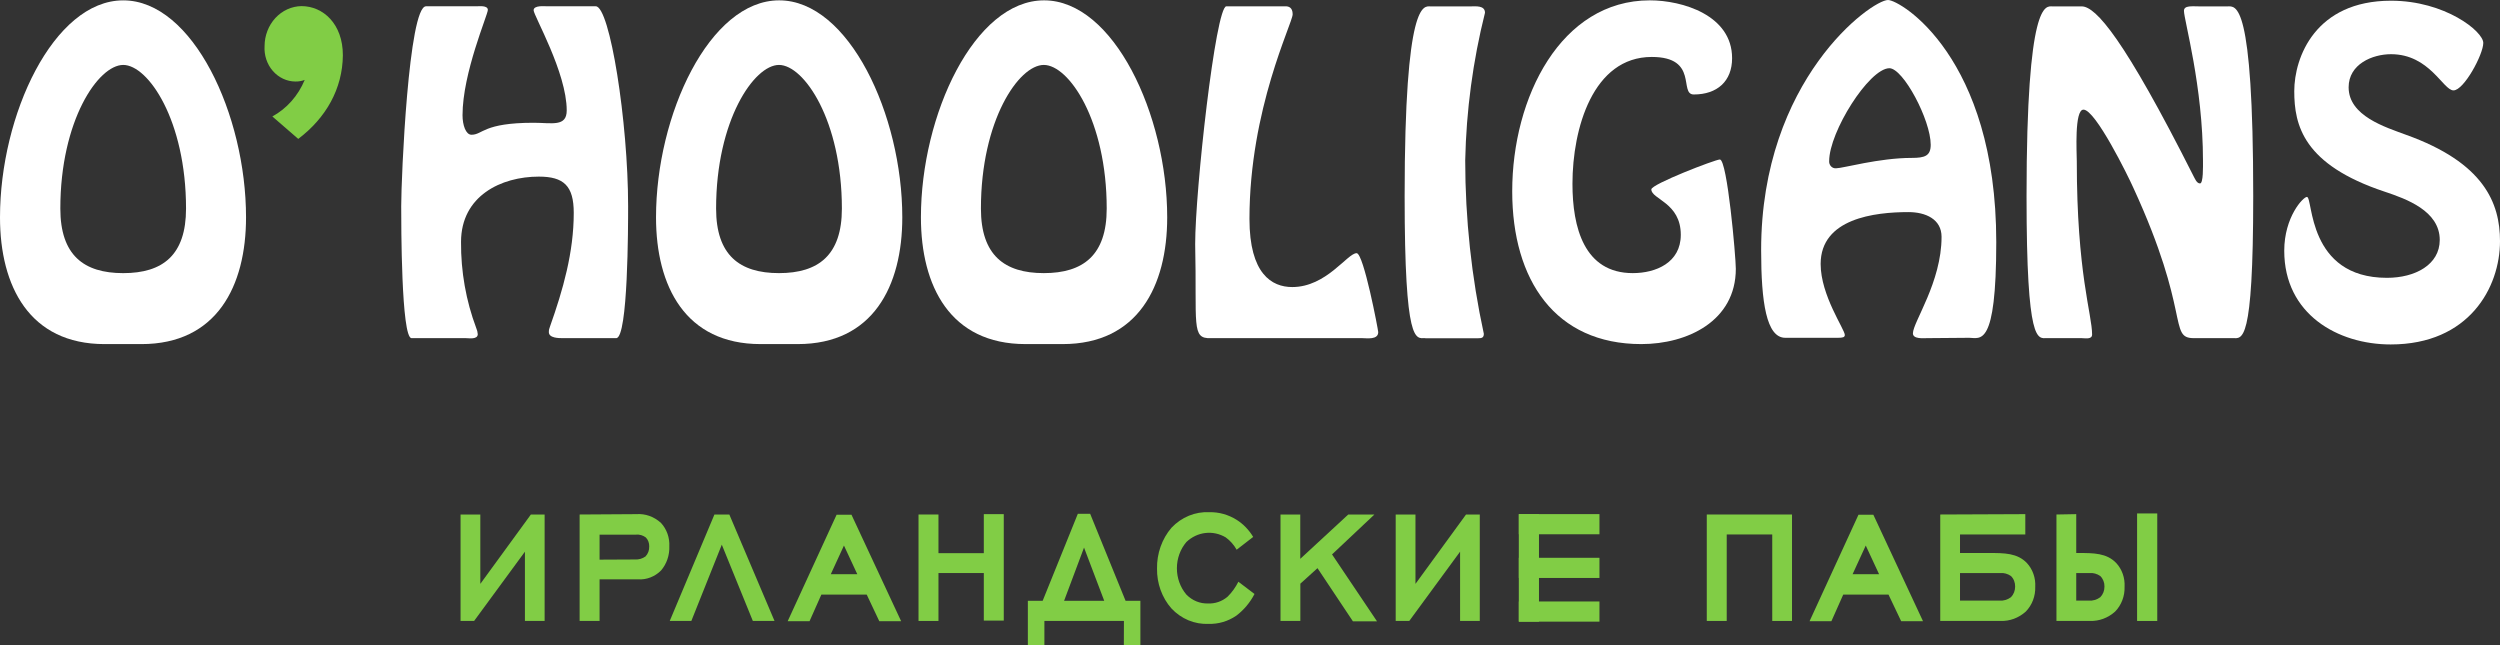 <svg width="186" height="48" viewBox="0 0 186 48" fill="none" xmlns="http://www.w3.org/2000/svg">
<rect x="0" y="0" width="186" height="48" fill="#333333" stroke="none"/>
<g clip-path="url(#clip0)">
<path d="M35.274 46.198H34.265V38.279H35.736V43.44L39.498 38.279H40.52V46.198H39.055V41.044L35.274 46.198Z" fill="#81CD45"/>
<path d="M47.336 38.252C48.008 38.201 48.673 38.439 49.183 38.912C49.391 39.139 49.554 39.41 49.66 39.707C49.766 40.005 49.813 40.323 49.798 40.641C49.823 41.305 49.601 41.953 49.183 42.443C48.954 42.672 48.685 42.849 48.39 42.962C48.096 43.076 47.783 43.124 47.471 43.103H44.608V46.198H43.124V38.279L47.336 38.252ZM47.243 41.625C47.52 41.643 47.794 41.564 48.025 41.4C48.118 41.303 48.191 41.185 48.239 41.056C48.286 40.926 48.308 40.787 48.302 40.648C48.306 40.525 48.285 40.403 48.241 40.289C48.198 40.175 48.133 40.073 48.05 39.988C47.835 39.825 47.573 39.75 47.311 39.777H44.608V41.638L47.243 41.625Z" fill="#81CD45"/>
<path d="M53.702 40.523L51.436 46.198H49.829L53.154 38.279H54.262L57.624 46.198H56.011L53.702 40.523Z" fill="#81CD45"/>
<path d="M64.484 44.238H61.109L60.229 46.218H58.603L62.242 38.298H63.351L67.045 46.218H65.419L64.484 44.238ZM61.811 42.72H63.782L62.79 40.588L61.811 42.72Z" fill="#81CD45"/>
<path d="M73.196 42.634H69.822V46.198H68.338V38.279H69.822V41.156H73.196V38.252H74.68V46.172H73.196V42.634Z" fill="#81CD45"/>
<path d="M83.62 46.198H77.703V48H76.472V44.7H77.574L80.191 38.226H81.108L83.743 44.7H84.845V48H83.614L83.62 46.198ZM80.652 40.74L79.168 44.7H82.155L80.652 40.74Z" fill="#81CD45"/>
<path d="M93.336 44.192C93.005 44.83 92.544 45.381 91.987 45.802C91.371 46.225 90.65 46.439 89.918 46.416C89.407 46.44 88.897 46.349 88.42 46.151C87.943 45.952 87.51 45.649 87.148 45.261C86.448 44.461 86.066 43.401 86.083 42.304C86.064 41.18 86.45 40.09 87.16 39.262C87.529 38.872 87.97 38.568 88.454 38.369C88.939 38.17 89.456 38.081 89.974 38.107C90.687 38.091 91.39 38.288 92.006 38.675C92.504 38.99 92.925 39.426 93.237 39.948L92.006 40.899C91.801 40.533 91.523 40.22 91.193 39.981C90.732 39.708 90.204 39.593 89.68 39.655C89.156 39.716 88.663 39.95 88.268 40.325C87.813 40.859 87.561 41.557 87.561 42.281C87.561 43.005 87.813 43.703 88.268 44.238C88.483 44.457 88.736 44.629 89.013 44.742C89.29 44.855 89.585 44.908 89.882 44.898C90.401 44.921 90.912 44.746 91.322 44.403C91.65 44.081 91.925 43.701 92.135 43.281L93.336 44.192Z" fill="#81CD45"/>
<path d="M98.021 42.271L96.746 43.426V46.198H95.269V38.279H96.74V41.578L100.311 38.279H102.257L99.104 41.248L102.448 46.225H100.656L98.021 42.271Z" fill="#81CD45"/>
<path d="M104.85 46.198H103.84V38.279H105.311V43.44L109.073 38.279H110.095V46.198H108.63V41.044L104.85 46.198Z" fill="#81CD45"/>
<path d="M131.855 39.764H128.468V46.198H126.984V38.279H133.326V46.198H131.855V39.764Z" fill="#81CD45"/>
<path d="M140.505 44.238H137.137L136.256 46.218H134.631L138.27 38.298H139.378L143.072 46.218H141.447L140.505 44.238ZM137.833 42.72H139.803L138.812 40.588L137.833 42.72Z" fill="#81CD45"/>
<path d="M150.683 38.252V39.764H145.825V41.143H147.955C149.125 41.143 150.092 41.143 150.806 41.895C151.018 42.125 151.182 42.4 151.288 42.703C151.394 43.005 151.44 43.328 151.422 43.651C151.433 43.995 151.377 44.337 151.256 44.655C151.135 44.974 150.952 45.261 150.72 45.499C150.195 45.974 149.523 46.224 148.836 46.198H144.354V38.279L150.683 38.252ZM148.75 44.687C149.058 44.71 149.365 44.62 149.618 44.43C149.717 44.327 149.795 44.204 149.848 44.068C149.901 43.931 149.927 43.785 149.926 43.638C149.929 43.492 149.903 43.347 149.85 43.213C149.797 43.078 149.718 42.958 149.618 42.859C149.378 42.689 149.092 42.61 148.805 42.634H145.825V44.687H148.75Z" fill="#81CD45"/>
<path d="M154.472 38.252V39.764V41.143H154.602C155.772 41.143 156.738 41.143 157.453 41.895C157.664 42.125 157.829 42.4 157.935 42.703C158.041 43.005 158.086 43.328 158.068 43.651C158.08 43.995 158.023 44.337 157.902 44.655C157.781 44.974 157.599 45.261 157.366 45.499C156.841 45.974 156.17 46.224 155.482 46.198H153V38.279L154.472 38.252ZM155.396 44.687C155.705 44.71 156.011 44.62 156.264 44.43C156.363 44.327 156.442 44.204 156.495 44.068C156.548 43.931 156.574 43.785 156.572 43.638C156.575 43.492 156.549 43.347 156.496 43.213C156.443 43.078 156.364 42.958 156.264 42.859C156.024 42.689 155.738 42.61 155.452 42.634H154.472V44.687H155.396Z" fill="#81CD45"/>
<path d="M7.783 25.601C2.192 25.601 0 21.298 0 16.17C0 8.54 3.99 0.027 9.168 0.027C14.346 0.027 18.305 8.54 18.305 16.17C18.305 21.298 16.119 25.601 10.523 25.601H7.783ZM13.841 15.516C13.841 8.956 11.021 4.831 9.168 4.831C7.315 4.831 4.489 8.956 4.489 15.516C4.489 18.988 6.231 20.321 9.168 20.321C12.105 20.321 13.841 18.988 13.841 15.516Z" fill="white"/>
<path d="M41.856 25.158C41.579 25.158 40.834 25.158 40.834 24.709C40.833 24.566 40.863 24.424 40.92 24.294C41.887 21.568 42.687 18.776 42.687 15.839C42.687 13.82 41.942 13.14 40.089 13.14C37.294 13.14 34.301 14.566 34.301 18.004C34.285 20.199 34.67 22.376 35.434 24.412C35.497 24.553 35.534 24.706 35.545 24.861C35.545 25.277 34.88 25.158 34.658 25.158H30.619C29.85 25.158 29.85 16.611 29.85 15.338C29.85 13.166 30.404 0.468 31.697 0.468H35.465C35.631 0.468 36.296 0.383 36.296 0.739C36.296 1.095 34.412 5.425 34.412 8.573C34.412 9.312 34.658 10.025 35.077 10.025C35.933 10.025 35.933 9.134 39.701 9.134C41.056 9.134 42.164 9.457 42.164 8.217C42.164 5.398 39.701 1.155 39.701 0.765C39.701 0.376 40.532 0.468 40.698 0.468H44.325C45.372 0.468 46.732 9.048 46.732 15.338C46.732 16.763 46.732 25.158 45.846 25.158H41.856Z" fill="white"/>
<path d="M56.584 25.6C50.993 25.6 48.808 21.297 48.808 16.169C48.808 8.54 52.791 0.026 57.969 0.026C63.148 0.026 67.131 8.54 67.131 16.169C67.131 21.297 64.945 25.6 59.355 25.6H56.584ZM62.636 15.516C62.636 8.956 59.81 4.831 57.957 4.831C56.104 4.831 53.278 8.956 53.278 15.516C53.278 18.987 55.026 20.32 57.957 20.32C60.888 20.32 62.636 18.987 62.636 15.516Z" fill="white"/>
<path d="M76.299 25.6C70.702 25.6 68.517 21.297 68.517 16.169C68.517 8.54 72.506 0.026 77.678 0.026C82.85 0.026 86.84 8.54 86.84 16.169C86.84 21.297 84.654 25.6 79.064 25.6H76.299ZM82.339 15.516C82.339 8.956 79.519 4.831 77.66 4.831C75.8 4.831 72.981 8.956 72.981 15.516C72.981 18.987 74.729 20.32 77.66 20.32C80.591 20.32 82.339 18.987 82.339 15.516Z" fill="white"/>
<path d="M90.085 25.158C88.613 25.218 89.056 24.181 88.921 18.156C88.921 14.196 90.442 0.469 91.242 0.469H95.644C95.841 0.469 96.174 0.528 96.174 1.062C96.174 1.722 92.96 8.098 92.96 16.288C92.96 20.38 94.622 21.357 96.143 21.357C98.692 21.357 100.244 18.836 100.933 18.836C101.457 18.836 102.54 24.564 102.54 24.709C102.54 25.303 101.678 25.158 101.346 25.158H90.085Z" fill="white"/>
<path d="M106.026 25.158C105.336 25.158 104.505 25.719 104.505 14.599C104.505 -0.059 105.946 0.475 106.414 0.475H109.431C109.788 0.475 110.483 0.389 110.483 0.95C109.584 4.535 109.09 8.222 109.012 11.932C109.014 16.276 109.479 20.605 110.397 24.835C110.397 25.132 110.231 25.165 109.985 25.165H106.05L106.026 25.158Z" fill="white"/>
<path d="M112.509 14.236C112.509 7.233 116.135 0.026 122.748 0.026C125.162 0.026 128.868 1.122 128.868 4.329C128.868 6.045 127.76 7.029 126.017 7.029C124.885 7.029 126.405 4.237 122.89 4.237C118.518 4.237 116.991 9.55 116.991 13.675C116.991 16.908 117.853 20.32 121.48 20.32C123.191 20.32 125.051 19.548 125.051 17.469C125.051 15.067 122.859 14.829 122.859 14.09C122.859 13.701 127.624 11.866 127.957 11.866C128.511 11.866 129.145 19.126 129.145 19.997C129.145 23.884 125.543 25.6 122.114 25.6C115.717 25.6 112.509 20.855 112.509 14.236Z" fill="white"/>
<path d="M143.368 25.158C143.122 25.158 142.321 25.244 142.321 24.802C142.321 23.97 144.452 21 144.452 17.621C144.452 16.301 143.257 15.78 141.989 15.78C139.471 15.78 135.456 16.255 135.456 19.641C135.456 21.984 137.254 24.505 137.254 24.921C137.254 25.099 137.088 25.132 136.731 25.132H132.827C131.417 25.132 131.029 22.492 131.029 18.605C131.029 5.9 139.249 0 140.468 0C141.379 0 148.522 4.244 148.522 18.011C148.522 25.93 147.333 25.132 146.502 25.132L143.368 25.158ZM136.09 11.959C136.083 12.034 136.091 12.111 136.114 12.183C136.138 12.255 136.176 12.32 136.226 12.374C136.277 12.428 136.338 12.469 136.405 12.494C136.472 12.519 136.543 12.528 136.614 12.52C137.113 12.52 139.797 11.748 142.235 11.748C143.202 11.748 143.645 11.602 143.645 10.771C143.645 8.929 141.601 5.075 140.567 5.075C139.052 5.102 136.09 9.814 136.09 11.985V11.959Z" fill="white"/>
<path d="M163.219 25.158C161.31 25.158 163.028 23.317 158.706 13.939C158.349 13.14 155.91 8.157 155.011 8.157C154.322 8.157 154.513 11.391 154.513 11.985C154.513 20.354 155.652 23.376 155.652 24.888C155.652 25.277 155.122 25.158 154.876 25.158H152.302C151.607 25.158 150.775 25.719 150.775 14.599C150.775 -0.059 152.216 0.475 152.69 0.475H154.876C155.929 0.475 158.028 2.851 163.207 13.12C163.293 13.265 163.428 13.648 163.681 13.648C163.933 13.648 163.902 12.374 163.902 11.959C163.902 6.408 162.486 1.485 162.486 0.805C162.486 0.389 163.102 0.475 163.625 0.475H165.725C166.341 0.475 167.64 -0.059 167.64 14.599C167.64 25.726 166.808 25.158 166.113 25.158H163.219Z" fill="white"/>
<path d="M177.891 4.032C176.506 4.032 174.738 4.772 174.738 6.494C174.738 8.632 177.478 9.457 178.999 10.025C184.811 12.104 186 15.1 186 17.945C186 21.383 183.703 25.627 177.866 25.627C173.932 25.627 169.948 23.376 169.948 18.657C169.948 16.136 171.358 14.651 171.635 14.651C172.103 14.651 171.635 20.67 177.589 20.67C179.689 20.67 181.517 19.694 181.517 17.852C181.517 15.688 179.024 14.797 177.423 14.262C171.358 12.249 170.693 9.312 170.693 6.784C170.693 4.257 172.269 0.053 177.891 0.053C181.905 0.053 184.756 2.336 184.756 3.194C184.756 4.052 183.315 6.725 182.54 6.725C181.764 6.725 180.772 4.032 177.891 4.032Z" fill="white"/>
<path d="M22.19 10.335L20.263 8.665C21.332 8.082 22.183 7.122 22.67 5.946C22.448 6.029 22.215 6.069 21.98 6.065C21.665 6.064 21.353 5.994 21.064 5.858C20.774 5.723 20.514 5.525 20.299 5.278C20.084 5.031 19.918 4.739 19.812 4.42C19.706 4.101 19.663 3.763 19.684 3.425C19.687 2.643 19.977 1.894 20.49 1.338C21.004 0.783 21.7 0.466 22.43 0.455C24.037 0.455 25.509 1.775 25.509 4.105C25.49 6.6 24.252 8.778 22.19 10.335Z" fill="#81CD45"/>
<path d="M159 38.2H160.5V46.2H159V38.2Z" fill="#81CD45"/>
<path d="M113 38.25H114.5V46.25H113V38.25Z" fill="#81CD45"/>
<path d="M113 43L113 41.5L119 41.5L119 43L113 43Z" fill="#81CD45"/>
<path d="M113 39.75L113 38.25L119 38.25L119 39.75L113 39.75Z" fill="#81CD45"/>
<path d="M113 46.25L113 44.75L119 44.75L119 46.25L113 46.25Z" fill="#81CD45"/>
</g>
<defs>
<clipPath id="clip0">
<rect width="186" height="48" fill="white"/>
</clipPath>
</defs>
</svg>

